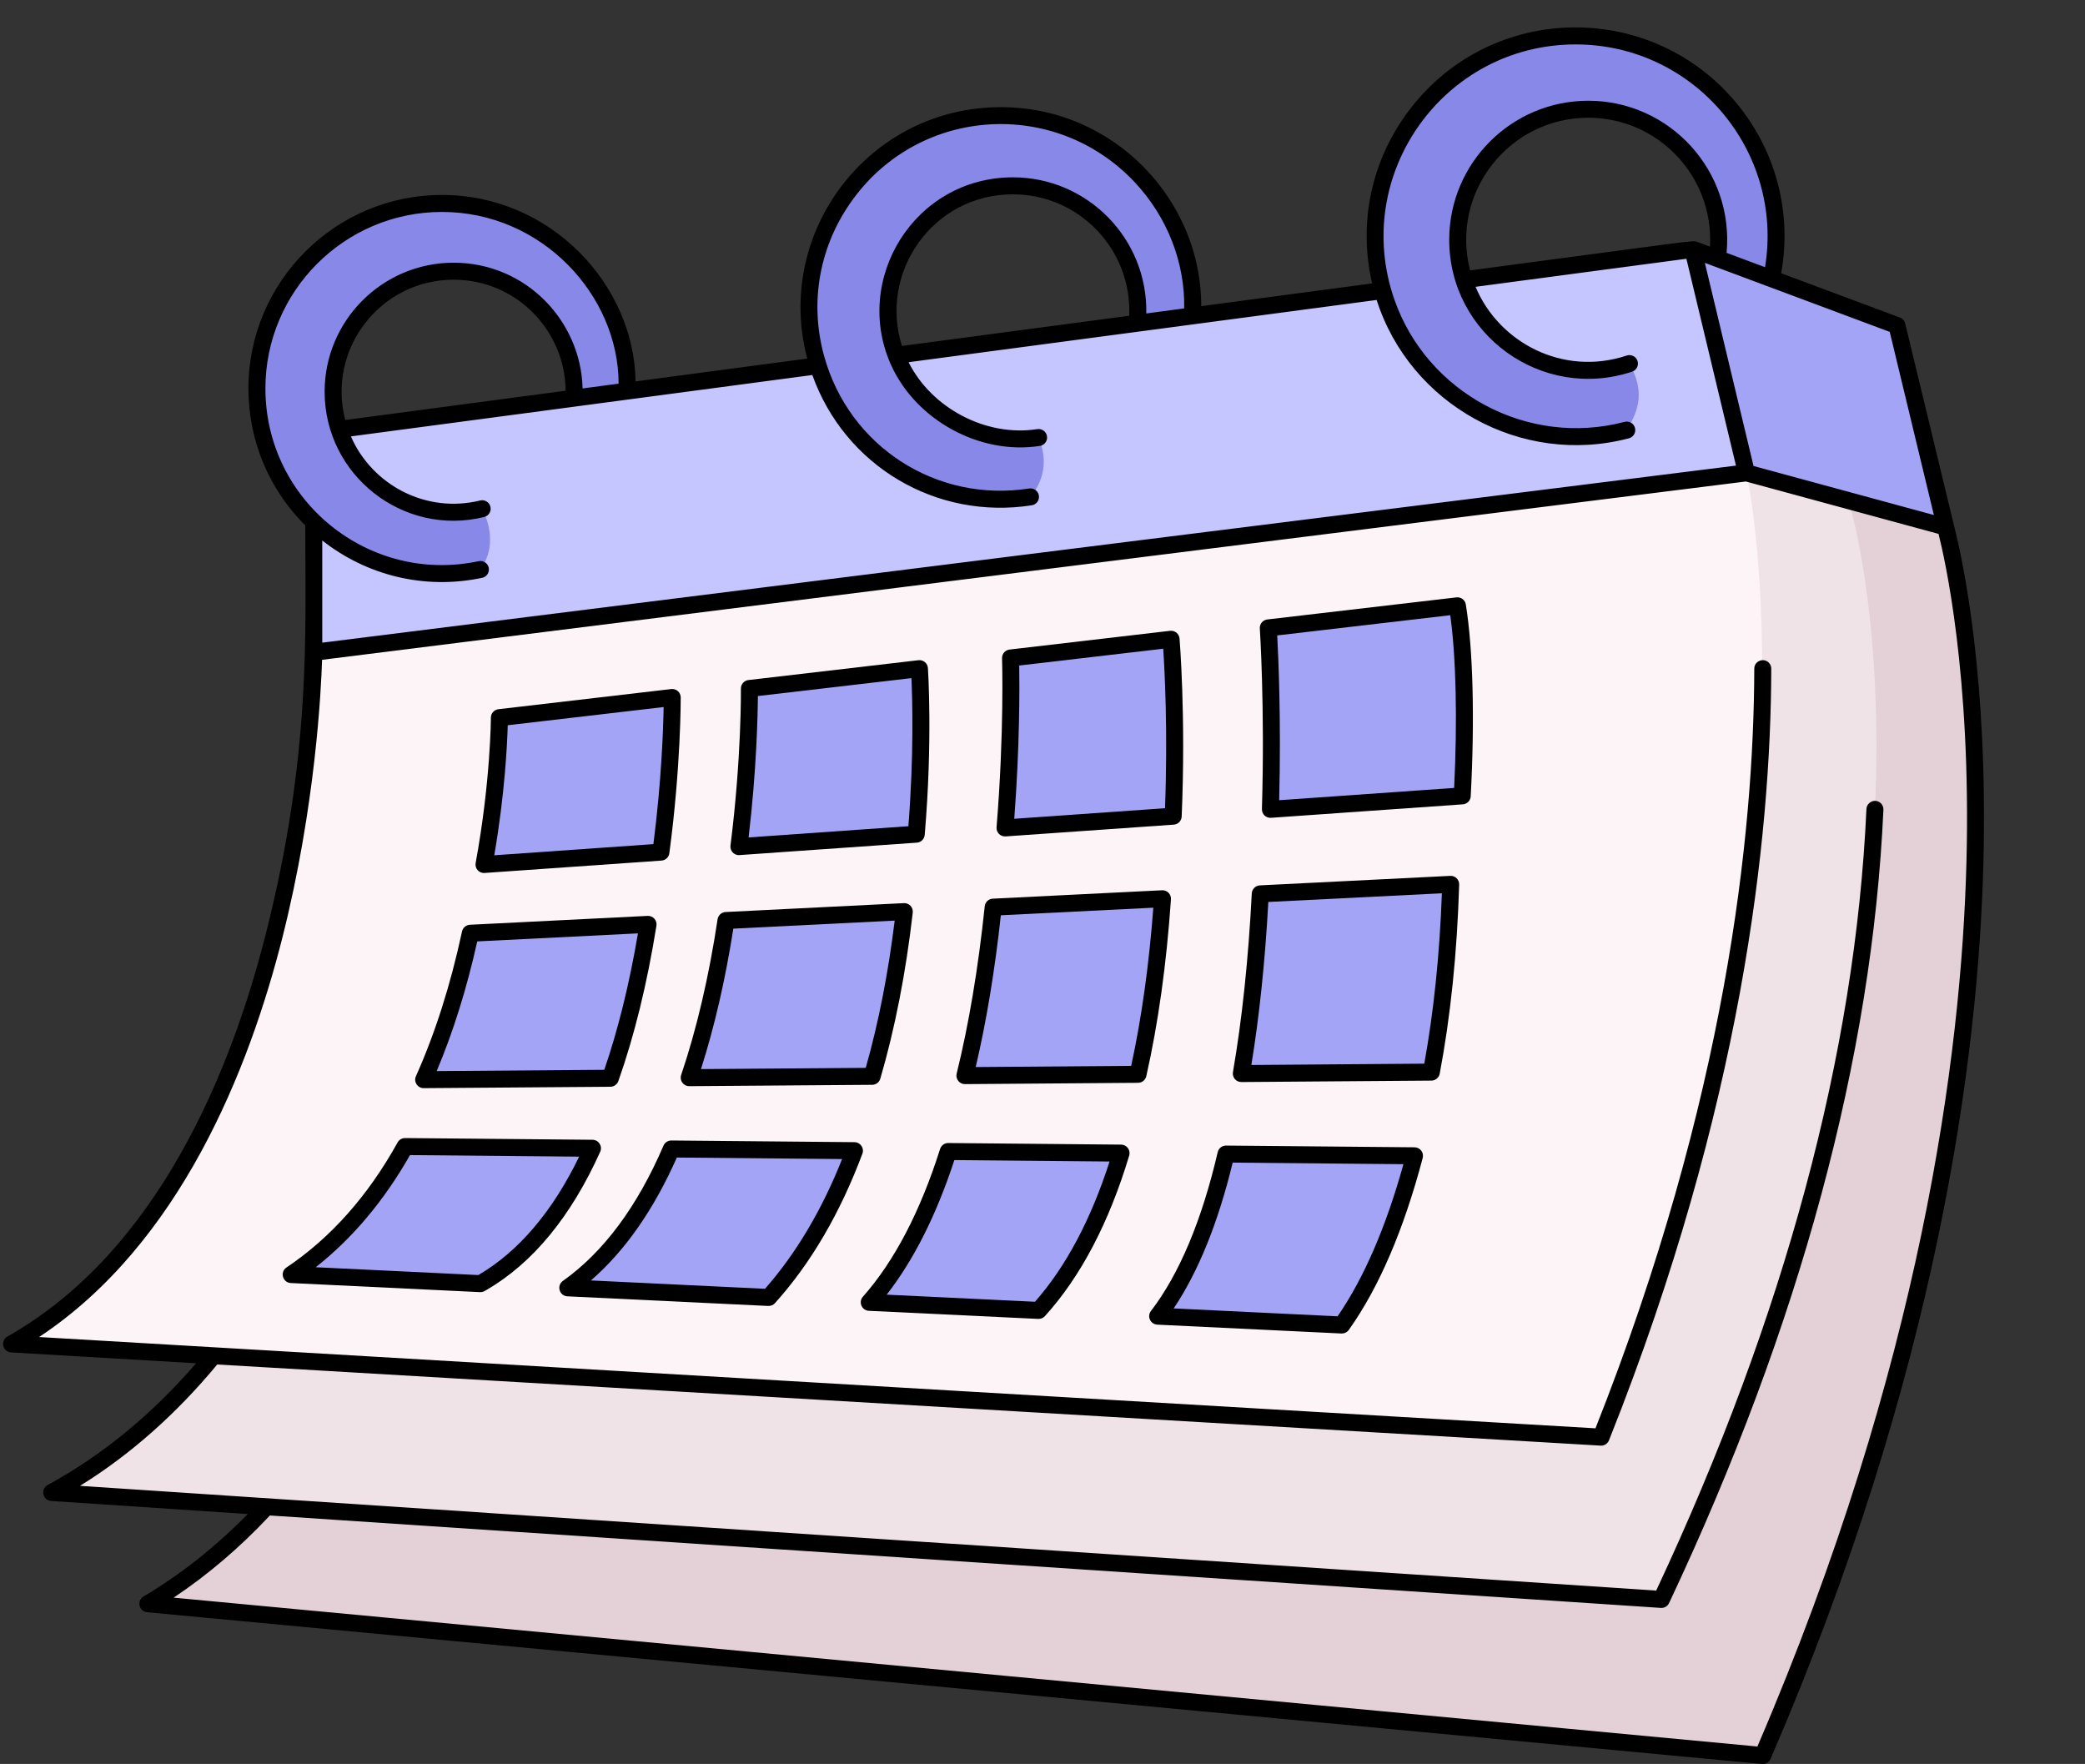 <?xml version="1.0" encoding="UTF-8"?>
<!DOCTYPE svg PUBLIC '-//W3C//DTD SVG 1.0//EN'
          'http://www.w3.org/TR/2001/REC-SVG-20010904/DTD/svg10.dtd'>
<svg height="455.9" preserveAspectRatio="xMidYMid meet" version="1.0" viewBox="-0.8 24.5 538.9 455.9" width="538.9" xmlns="http://www.w3.org/2000/svg" xmlns:xlink="http://www.w3.org/1999/xlink" zoomAndPan="magnify"
><rect x="-0.8" y="24.5" width="538.9" height="455.9" fill="#333333" stroke="none"/><g
  ><g id="change1_1"
    ><path d="M138.295,202.321c0,0-4.368,179.495-100.872,236.676l417.392,39.225 c83.285-192.793,47.23-317.525,47.23-317.525C457.133,98.46,128.266,180.131,138.295,202.321L138.295,202.321z" fill="#e4d1d7"
    /></g
    ><g id="change2_1"
    ><path d="M113.426,193.081c0,0-4.368,164.681-100.872,217.143l416.065,27.648 c83.285-176.882,48.236-284.358,48.236-284.358C431.943,96.413,103.398,172.722,113.426,193.081L113.426,193.081z" fill="#f0e3e7"
    /></g
    ><g id="change3_1"
    ><path d="M80.3,193.081c0,0-1.166,135.234-78.11,178.757l410.841,24.094 c59.845-150.002,37.561-249.225,37.561-249.225C321.9,115.484,181.108,141.814,80.3,193.081L80.3,193.081z" fill="#fcf4f6"
    /></g
    ><g fill="#a4a4f7" id="change4_5"
    ><path d="M170.026,244.725l-45.726,3.206c3.963-21.573,3.974-37.953,3.974-37.953l44.672-5.215 C172.946,204.762,173.045,222.175,170.026,244.725z"
      /><path d="M236.019,240.092l-45.836,3.218c2.931-23.155,2.712-40.874,2.712-40.874l43.948-5.127 C236.842,197.308,238.116,215.456,236.019,240.092z"
      /><path d="M302.429,235.436l-43.465,3.042c2.053-25.086,1.427-43.926,1.427-43.926l41.488-4.842 C301.88,189.711,303.549,209.286,302.429,235.436z"
      /><path d="M364.799,323.213c-3.985,15.11-9.969,31.374-18.774,43.737l-47.604-2.29 c8.278-10.804,13.888-25.724,17.654-41.89L364.799,323.213z"
      /><path d="M288.958,322.523c-4.622,15.375-11.418,29.753-21.31,40.656l-43.772-2.094 c9.134-10.31,15.7-24.136,20.398-38.977L288.958,322.523z"
      /><path d="M220.045,321.89c-5.127,13.727-12.274,26.949-22.177,37.94l-51.907-2.488 c11.956-8.492,20.563-21.479,26.744-35.886L220.045,321.89z"
      /><path d="M152.328,321.268c-6.598,14.665-15.886,27.571-28.951,34.988l-48.91-2.352 c12.878-8.63,22.397-20.392,29.423-33.082L152.328,321.268z"
      /><path d="M166.699,263.4c-2.053,12.801-5.127,26.722-9.749,39.775l-48.24,0.362 c5.665-12.636,9.475-25.822,12.055-37.844L166.699,263.4z"
      /><path d="M502.045,160.697l-51.451-13.99c-31.649-10.727-31.036-31.634-13.839-57.772l6.329,2.363 c5.998-2.551,10.983-1.85,13.988,5.223l32.428,12.106L502.045,160.697z"
    /></g
    ><g id="change5_1"
    ><path d="M450.594,146.707L80.3,193.081v-56.737l67.237-8.943c3.568-5.997,7.911-7.812,13.701-1.822 l49.415-6.573c5.133-6.787,12.059-6.959,20.191-2.685l62.281-8.283c3.816-5.001,8.163-7.538,14.272-1.898l49.175-6.54 c5.055-5.007,9.804-10.652,21.004-2.794l59.177-7.871L450.594,146.707z" fill="#c5c5ff"
    /></g
    ><g id="change6_1"
    ><path d="M307.399,106.139l-14.272,1.899c1.91-18.971-12.988-35.516-32.113-35.516 c-22.726,0-38.206,22.836-30.169,43.794c5.412,14.163,21.617,23.626,36.801,21.255c2.437,5.885,1.405,11.012-2.097,15.348 c-24.68,3.854-47.626-11.121-54.893-33.913c-10.133-31.86,13.592-64.621,47.23-64.621 C286.715,54.385,309.024,78.944,307.399,106.139z" fill="#8888e8"
    /></g
    ><g id="change6_2"
    ><path d="M457.071,96.521l-13.987-5.226c2.931-20.508-12.977-38.568-33.375-38.568 c-18.631,0-33.738,15.107-33.738,33.738c0,22.956,22.539,39.26,44.387,32.003c3.913,7.107,2.572,11.785-0.692,17.182 c-27.524,7.257-55.508-9.046-63.095-36.054c-9.244-32.991,15.524-65.817,49.876-65.817 C439.484,33.778,464.065,64.343,457.071,96.521z" fill="#8888e8"
    /></g
    ><g id="change6_3"
    ><path d="M161.24,125.582l-13.701,1.822c1.032-17.456-12.977-32.815-31.103-32.815 c-17.193,0-31.136,13.932-31.136,31.147c0,20.234,19.059,35.044,38.524,30.246c2.652,5.301,2.935,10.989-0.45,15.7 c-29.675,6.302-57.77-16.303-57.77-46.78c0-26.404,21.408-47.823,47.823-47.823C141.286,77.078,162.387,100.924,161.24,125.582 L161.24,125.582z" fill="#8888e8"
    /></g
    ><g id="change4_1"
    ><path d="M232.934,260.106c-1.526,13.361-4.084,28.083-8.311,42.564l-47.285,0.351 c4.545-13.438,7.542-27.611,9.508-40.621L232.934,260.106z" fill="#a4a4f7"
    /></g
    ><g id="change4_2"
    ><path d="M374.153,253.058c-0.461,15.249-1.866,32.014-4.995,48.525l-49.119,0.374 c2.679-15.525,4.139-31.652,4.897-46.441L374.153,253.058z" fill="#a4a4f7"
    /></g
    ><g id="change4_3"
    ><path d="M299.662,256.78c-0.988,14.393-2.887,30.137-6.324,45.375l-44.738,0.34 c3.59-14.591,5.863-29.708,7.301-43.54L299.662,256.78z" fill="#a4a4f7"
    /></g
    ><g id="change4_4"
    ><path d="M377.139,230.189l-49.58,3.48c0.801-26.766-0.549-46.89-0.549-46.89l48.888-5.709 C377.94,193.707,378.083,212.469,377.139,230.189z" fill="#a4a4f7"
    /></g
  ></g
  ><g id="change7_1"
  ><path d="M491.628,108.112c-0.17-0.709-0.683-1.288-1.367-1.543l-30.692-11.454c2.789-15.406-1.192-31.127-11.092-43.408 c-21.909-27.183-63.698-26.891-85.033,1.243c-9.803,12.927-13.232,29.122-9.596,44.801l-44.175,5.878 c0.127-27.021-22.218-51.434-51.789-51.434c-34.289,0-58.66,32.486-50.04,64.977l-44.375,5.907 c-0.346-24.955-21.887-48.191-50.043-48.191c-27.581,0-50.019,22.438-50.019,50.019c0,13.42,5.305,26.054,14.693,35.394 c0,27.765,1.57,59.01-10.155,105.395c-8.938,35.361-27.788,82.149-66.832,104.233c-1.9,1.074-1.226,3.975,0.952,4.103l47.813,2.805 c-11.418,13.243-24.307,23.823-38.371,31.468c-1.927,1.046-1.286,3.973,0.902,4.12l50.834,3.377 c-8.342,8.487-17.385,15.647-26.94,21.305c-1.824,1.08-1.197,3.877,0.913,4.075l417.594,39.237c0.868,0,1.665-0.516,2.015-1.325 c43.162-99.916,53.747-181.245,55.026-231.877c1.181-46.749-5.144-76.743-7.121-84.874L491.628,108.112z M499.039,157.607 l-46.61-12.672l-12.58-52.496l47.784,17.836L499.039,157.607z M409.708,54.926c17.984,0,32.473,15.092,31.463,33.319l-3.311-1.234 c-1.225-0.457-0.06-0.395-58.695,7.375C373.991,74.167,389.335,54.926,409.708,54.926z M67.799,124.905 c0-25.159,20.469-45.627,45.627-45.627c25.89,0,45.653,21.594,45.661,44.379l-9.31,1.238c-0.4-17.38-14.615-32.499-33.342-32.499 c-18.379,0-33.331,14.957-33.331,33.342c0,21.565,20.309,37.546,41.246,32.377c1.177-0.29,1.897-1.48,1.606-2.657 c-0.291-1.178-1.488-1.895-2.657-1.606c-13.988,3.444-27.93-4.007-33.402-16.564l119.263-15.864 c8.411,23.536,32.034,37.526,56.727,33.666c1.198-0.187,2.018-1.309,1.83-2.508c-0.186-1.199-1.313-2.019-2.508-1.83 c-23.96,3.731-46.55-10.845-53.004-34.237c-3.869-14.021-1.188-28.696,7.473-40.539c17.574-24.032,52.41-26.033,72.769-4.421 c8.429,8.948,13.049,20.757,12.83,32.653l-9.801,1.304c0.386-19.325-15.195-35.183-34.463-35.183 c-25.535,0-41.629,26.515-31.392,48.741c6.494,14.099,22.913,23.085,38.363,20.672c1.199-0.187,2.018-1.31,1.83-2.508 c-0.186-1.2-1.313-2.015-2.508-1.83c-13.249,2.061-27.314-5.411-33.272-17.293l120.98-16.087 c8.633,27.004,37.399,43.085,65.211,35.751c1.173-0.309,1.873-1.51,1.563-2.682c-0.309-1.171-1.504-1.871-2.682-1.563 c-25.065,6.603-51.108-7.489-59.517-31.646c-11.215-32.221,12.741-65.907,46.857-65.907c30.732,0,53.886,27.639,48.955,57.58 l-9.937-3.713c1.972-21.155-14.663-39.31-35.758-39.31c-19.813,0-35.932,16.12-35.932,35.933c0,24.514,24.009,41.811,47.275,34.087 c1.151-0.383,1.773-1.625,1.392-2.777c-0.383-1.151-1.622-1.772-2.776-1.392c-16.561,5.506-33.117-3.448-39.081-17.759 l54.494-7.249l12.811,53.457L82.492,190.598v-26.409c11.455,9.019,26.407,12.814,41.337,9.644c1.187-0.251,1.944-1.417,1.692-2.603 c-0.251-1.187-1.42-1.95-2.603-1.692C94.535,175.557,67.799,153.918,67.799,124.905L67.799,124.905z M116.435,96.788 c16.333,0,28.867,13.316,28.953,28.694l-56.951,7.573C83.657,114.663,97.561,96.788,116.435,96.788z M232.328,113.911 c-6-18.828,7.795-39.188,28.686-39.188c17.107,0,30.779,14.292,30.048,31.383L232.328,113.911z M507.458,247.347 c-1.289,49.951-11.727,130.059-54.032,228.542L44.07,437.416c8.827-5.865,17.171-12.991,24.889-21.235l359.514,23.886 c0.83,0.072,1.728-0.397,2.132-1.256c33.859-71.913,52.495-140.898,55.391-205.04c0.055-1.212-0.884-2.237-2.095-2.292 c-1.156-0.044-2.237,0.883-2.292,2.095c-2.851,63.155-21.134,131.117-54.34,202.012l-407.39-27.067 c12.971-8.029,24.866-18.563,35.463-31.362l357.688,20.977c0.893,0,1.704-0.543,2.038-1.382 c34.507-86.495,41.855-156.195,41.942-199.436c0.002-1.212-0.979-2.198-2.191-2.2c-0.885-0.001-2.197,0.687-2.2,2.191 c-0.086,42.612-7.298,111.18-41.045,196.346L9.303,370.057c36.343-24.039,54.245-69.002,62.922-103.376 c8.532-33.796,9.982-63.928,10.22-71.651l367.994-46.086l49.805,13.542C501.802,168.61,508.711,198.781,507.458,247.347 L507.458,247.347z"
    /><path d="M124.299,250.131l45.879-3.211c1.04-0.072,1.885-0.866,2.023-1.898c3.004-22.442,2.941-40.092,2.94-40.268 c-0.007-1.298-1.134-2.314-2.449-2.168L128.02,207.8c-1.107,0.128-1.941,1.066-1.942,2.178c0,0.162-0.061,16.454-3.938,37.559 C121.891,248.887,122.927,250.131,124.299,250.131L124.299,250.131z M130.432,211.94l40.294-4.704 c-0.091,5.358-0.531,18.935-2.646,35.429l-41.127,2.883C129.698,229.574,130.301,216.681,130.432,211.94z"
    /><path d="M259.117,240.673l43.465-3.042c1.114-0.078,1.993-0.98,2.04-2.096c1.114-25.991-0.538-45.81-0.554-46.006 c-0.106-1.231-1.199-2.132-2.443-1.994l-41.488,4.842c-1.135,0.132-1.978,1.112-1.941,2.254c0.007,0.188,0.598,19-1.421,43.673 C256.667,239.609,257.731,240.759,259.117,240.673L259.117,240.673z M262.63,196.505l37.224-4.344 c0.375,5.677,1.209,21.494,0.459,41.226l-38.96,2.726C262.8,217.059,262.72,201.815,262.63,196.505L262.63,196.505z"
    /><path d="M190.182,245.509l45.99-3.223c1.079-0.076,1.943-0.927,2.035-2.004c2.087-24.522,0.839-42.941,0.826-43.123 c-0.087-1.246-1.189-2.167-2.445-2.028l-43.948,5.127c-1.118,0.13-1.955,1.084-1.942,2.208c0.002,0.176,0.184,17.83-2.694,40.572 C187.838,244.346,188.859,245.509,190.182,245.509L190.182,245.509z M195.087,204.394l39.687-4.63 c0.247,5.429,0.66,19.976-0.79,38.273l-41.299,2.899C194.748,223.532,195.05,209.426,195.087,204.394L195.087,204.394z"
    /><path d="M364.817,321.021l-48.743-0.444c-1.02,0-1.906,0.703-2.139,1.697c-4.114,17.665-9.92,31.477-17.257,41.055 c-1.074,1.401-0.132,3.442,1.638,3.529l47.708,2.292c0.708,0,1.376-0.343,1.788-0.922c7.782-10.926,14.21-25.881,19.107-44.451 C367.284,322.397,366.252,321.036,364.817,321.021L364.817,321.021z M344.92,364.702l-42.366-2.038 c6.359-9.475,11.479-22.119,15.252-37.679l44.13,0.402C357.429,341.633,351.712,354.841,344.92,364.702L344.92,364.702z"
    /><path d="M288.977,320.331l-44.682-0.415c-0.927-0.025-1.824,0.614-2.113,1.533c-5.123,16.177-11.834,29.025-19.949,38.183 c-1.22,1.376-0.302,3.56,1.538,3.649l43.771,2.094c0.709,0.022,1.311-0.255,1.731-0.718c9.241-10.184,16.571-24.147,21.786-41.499 C291.481,321.761,290.439,320.345,288.977,320.331L288.977,320.331z M266.706,360.94l-38.329-1.833 c6.991-8.955,12.863-20.627,17.492-34.784l40.114,0.372C281.169,339.689,274.692,351.866,266.706,360.94L266.706,360.94z"
    /><path d="M220.065,319.698l-47.34-0.435c-0.91,0-1.694,0.528-2.038,1.331c-6.754,15.743-15.501,27.506-25.999,34.961 c-1.695,1.205-0.911,3.884,1.166,3.984l51.907,2.489c0.725,0.022,1.323-0.266,1.736-0.723 c9.261-10.276,16.864-23.277,22.604-38.641C222.632,321.237,221.586,319.713,220.065,319.698L220.065,319.698z M196.925,357.591 l-44.99-2.157c8.79-7.628,16.24-18.282,22.202-31.766l42.719,0.392C211.611,337.251,204.916,348.514,196.925,357.591z"
    /><path d="M152.348,319.077l-48.438-0.445c-0.195,0-1.326,0.02-1.942,1.132c-7.636,13.791-17.3,24.666-28.724,32.321 c-1.753,1.175-0.99,3.915,1.118,4.017l48.91,2.352c0.718,0.022,1.072-0.213,1.62-0.531c11.992-6.958,21.895-18.982,29.439-35.75 C154.981,320.726,153.927,319.09,152.348,319.077z M122.838,354.038l-42.035-2.021c9.489-7.463,17.665-17.183,24.365-28.98 l43.724,0.402C141.975,337.679,133.222,347.962,122.838,354.038z"
    /><path d="M108.709,305.737l48.257-0.362c0.924-0.008,1.746-0.592,2.054-1.462c4.131-11.668,7.444-25.181,9.847-40.161 c0.222-1.378-0.882-2.607-2.277-2.539l-45.935,2.295c-0.992,0.049-1.829,0.76-2.037,1.731c-2.962,13.796-6.97,26.381-11.913,37.405 C106.054,304.094,107.118,305.737,108.709,305.737L108.709,305.737z M122.551,267.808l41.538-2.075 c-2.214,13.042-5.137,24.883-8.703,35.262l-43.316,0.325C116.326,291.238,119.846,279.988,122.551,267.808z"
    /><path d="M177.337,305.222l47.302-0.351c0.971-0.008,1.82-0.65,2.091-1.58c3.794-13,6.615-27.443,8.386-42.93 c0.156-1.371-0.975-2.521-2.291-2.443l-46.089,2.295c-1.043,0.052-1.905,0.832-2.062,1.864 c-2.247,14.878-5.416,28.418-9.416,40.246C174.775,303.745,175.835,305.222,177.337,305.222L177.337,305.222z M188.741,264.508 l41.705-2.076c-1.676,13.651-4.189,26.432-7.481,38.058l-42.589,0.317C183.854,289.933,186.663,277.747,188.741,264.508z"
    /><path d="M374.043,250.87l-49.217,2.458c-1.125,0.056-2.027,0.955-2.083,2.08c-0.87,16.96-2.508,32.498-4.868,46.18 c-0.226,1.312,0.766,2.569,2.18,2.569l49.119-0.374c1.048-0.009,1.944-0.756,2.14-1.787c2.807-14.812,4.5-31.254,5.033-48.867 C376.385,251.831,375.292,250.793,374.043,250.87L374.043,250.87z M367.328,299.405l-44.692,0.34 c2.068-12.667,3.542-26.818,4.385-42.131l44.856-2.241C371.303,271.162,369.773,285.954,367.328,299.405L367.328,299.405z"
    /><path d="M299.551,254.59l-43.76,2.174c-1.081,0.054-1.962,0.888-2.075,1.965c-1.648,15.843-4.087,30.392-7.25,43.244 c-0.34,1.381,0.708,2.72,2.132,2.72l44.756-0.34c1.02-0.008,1.899-0.717,2.125-1.713c3.086-13.682,5.23-29.061,6.372-45.709 C301.941,255.609,300.849,254.522,299.551,254.59L299.551,254.59z M291.572,299.975l-40.183,0.305 c2.771-11.839,4.952-25.012,6.496-39.224l39.408-1.959C296.181,273.894,294.259,287.624,291.572,299.975z"
    /><path d="M375.642,178.893l-48.888,5.709c-1.163,0.135-2.013,1.16-1.936,2.327c0.013,0.201,1.334,20.338,0.545,46.678 c-0.037,1.272,1.016,2.34,2.348,2.256l49.58-3.48c1.107-0.077,1.981-0.967,2.039-2.074c1.064-19.956,0.603-38.03-1.265-49.586 C377.878,179.564,376.814,178.753,375.642,178.893L375.642,178.893z M375.044,228.139l-45.223,3.175 c0.525-20.531-0.198-36.965-0.5-42.59l44.72-5.223C375.543,194.406,375.906,210.419,375.044,228.139L375.044,228.139z"
  /></g
></svg
>
